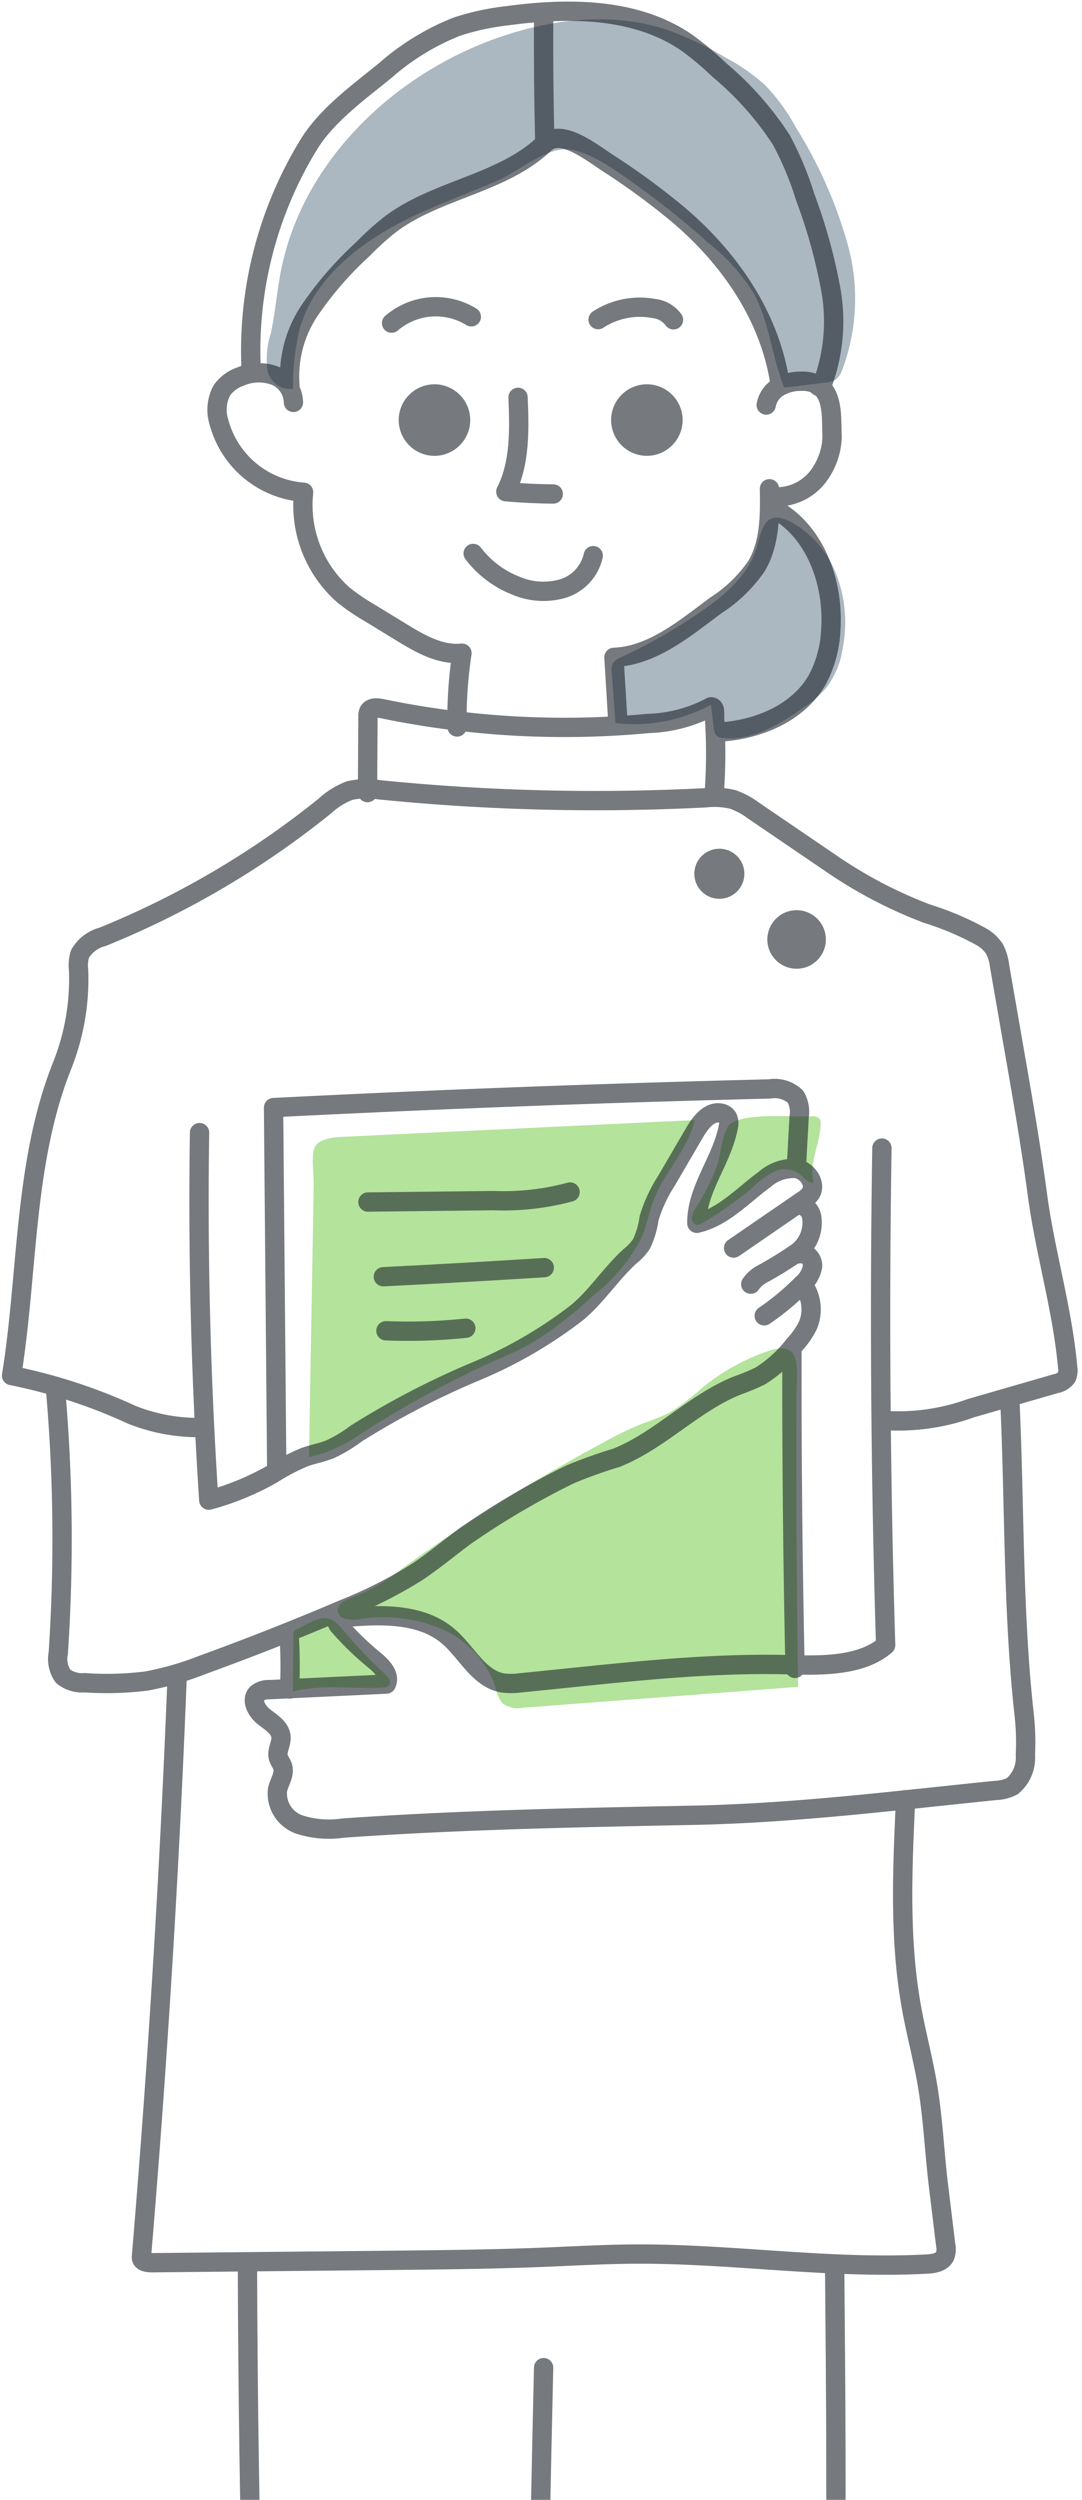 <svg xmlns="http://www.w3.org/2000/svg" width="84" height="194"><defs><clipPath id="a"><path transform="translate(307 871)" fill="none" d="M0 0h84v194H0z"/></clipPath></defs><g transform="translate(-307 -871)" clip-path="url(#a)"><path data-name="パス 3838" d="M330.987 984.08a11.413 11.413 0 004.083-1.85 82.149 82.149 0 019.565-5.285c1.2-.541 2.434-1.033 3.582-1.685a29.2 29.2 0 004.829-3.718 13.33 13.33 0 003.785-4.54c.391-.938.562-1.954.929-2.9.838-2.17 2.664-3.912 3.18-6.181l-27.03 1.285c-.686.033-1.94.061-2.4.7-.415.574-.14 2.192-.153 2.916l-.123 7.046z" fill="#83d059" opacity=".6"/><path data-name="パス 3839" d="M369.966 957.629a.749.749 0 01.643.17.682.682 0 01.1.456c-.05 1.532-.939 3.043-.545 4.523-.491.042-.815-.478-1.217-.763a1.989 1.989 0 00-1.989-.022 7.977 7.977 0 00-1.65 1.269 29.043 29.043 0 01-3.81 2.673.745.745 0 01-.283.126c-.287.04-.521-.275-.512-.565a1.6 1.6 0 01.333-.789 17.129 17.129 0 001.573-3.1c.353-.916.4-2.344.879-3.141.732-1.207 4.987-.76 6.478-.837z" fill="#83d059" opacity=".6"/><path data-name="パス 3840" d="M368.962 1001.906l-21.317 1.616a2.068 2.068 0 01-1.64-.344 2.439 2.439 0 01-.5-1.127 7.565 7.565 0 00-4.249-4.652 11.722 11.722 0 00-6.378-.74c-.654.091-1.571.041-1.66-.613-.082-.609.677-.929 1.261-1.123a14.187 14.187 0 003.705-2.174 137.96 137.96 0 0115.748-9.858 26.758 26.758 0 013.013-1.442 18.172 18.172 0 002-.808 16.685 16.685 0 002.547-1.927 16.555 16.555 0 015.244-2.9c2.618-.846 2.1 1.547 2.1 3.456q-.029 7.237.032 14.473.032 4.081.094 8.163z" fill="#83d059" opacity=".6"/><path data-name="パス 3841" d="M336.92 1000.941a1.214 1.214 0 01.33.449.426.426 0 01-.143.5.615.615 0 01-.273.062c-2.37.156-4.8-.273-7.1.312l.038-4.341a.583.583 0 01.068-.329.569.569 0 01.222-.168c1.507-.787 2.369-1.44 3.487-.03a39.894 39.894 0 003.371 3.545z" fill="#83d059" opacity=".6"/><path data-name="パス 3842" d="M339.248 887.701c-3.922 1.833-7.794 4.653-8.98 8.815a18.831 18.831 0 00-.518 4.665 1.821 1.821 0 01-2-1.528 6.6 6.6 0 01.273-2.778c.348-1.6.471-3.24.786-4.847 1.657-8.456 8.691-15.229 16.819-18.089 4.243-1.493 8.971-2.04 13.233-.6a25.817 25.817 0 014.49 2.144 15.083 15.083 0 013.044 2.122 15.033 15.033 0 012.411 3.316 34.81 34.81 0 014.007 9.054 15.716 15.716 0 01-.438 9.757 1.633 1.633 0 01-.459.7 1.737 1.737 0 01-.865.264l-3.159.382c-1.01-2.429-1.15-5.2-2.469-7.472a15.841 15.841 0 00-3.48-3.8 63.133 63.133 0 00-5.08-4.109c-1.5-1.061-3.87-2.928-5.768-3.106-1.66-.155-3.889 1.724-5.416 2.4-2.132.93-4.322 1.721-6.431 2.71z" fill="#abb7c1"/><path data-name="パス 3843" d="M371.707 915.053a10.332 10.332 0 01.725 6.2 6.758 6.758 0 01-1.293 3.139 8.6 8.6 0 01-1.733 1.5c-1.845 1.31-3.945 2.569-6.2 2.394a.885.885 0 01-.62-.232.96.96 0 01-.172-.525l-.221-1.834a12.628 12.628 0 01-7.412 1.423l-.289-3.948a1.239 1.239 0 01.081-.687 1.26 1.26 0 01.628-.469 41.817 41.817 0 006.284-3.6c1.871-1.3 3.738-2.9 4.308-5.11.458-1.775.885-2.754 2.773-1.712a7.8 7.8 0 013.141 3.461z" fill="#abb7c1"/><g transform="translate(2996.101 1382.668)" opacity=".6" stroke="#1a2229" stroke-linecap="round" stroke-linejoin="round" stroke-width="1.5"><path data-name="パス 3810" d="M-2658.701-486.592a5.262 5.262 0 016.19-.491" fill="none"/><path data-name="パス 3811" d="M-2642.668-486.865a5.934 5.934 0 014.34-.859 2.155 2.155 0 011.512.874" fill="none"/><path data-name="パス 3812" d="M-2648.882-480.832c.1 2.487.172 5.1-.95 7.321q1.837.164 3.684.178" fill="none"/><path data-name="パス 3813" d="M-2652.366-468.719a7.7 7.7 0 003.351 2.515 5.436 5.436 0 003.592.216 3.459 3.459 0 002.377-2.559" fill="none"/><path data-name="パス 3814" d="M-2666.321-480.44a2.283 2.283 0 00-1.462-2.084 3.62 3.62 0 00-2.646.077 2.928 2.928 0 00-1.452 1.079 3.2 3.2 0 00-.218 2.472 7.344 7.344 0 006.568 5.429 9.291 9.291 0 003.075 7.956 16.239 16.239 0 002.058 1.407l2.47 1.509c1.438.879 3.014 1.79 4.69 1.615a34.1 34.1 0 00-.38 5.727" fill="none"/><path data-name="パス 3815" d="M-2641.128-455.555l-.31-5.1c3-.119 5.5-2.25 7.909-4.031a11.168 11.168 0 003.158-3.052c1.052-1.768 1.044-3.946 1.006-6" fill="none"/><path data-name="パス 3816" d="M-2629.617-480.236a2.071 2.071 0 011.023-1.428 3.386 3.386 0 011.745-.417 2.423 2.423 0 011.248.29c.916.552 1.043 1.805 1.069 2.875l.029 1.2a5.3 5.3 0 01-.843 2.671 4.045 4.045 0 01-4 1.9" fill="none"/><path data-name="パス 3817" d="M-2666.593-481.75a9.181 9.181 0 011.573-5.891 27.31 27.31 0 014.073-4.679 22.319 22.319 0 012.118-1.917c3.611-2.744 8.7-3.148 11.99-6.274 1.318-1.254 3.569.623 5.1 1.605a55.814 55.814 0 014.674 3.387c4.332 3.461 7.776 8.271 8.538 13.763" fill="none"/><path data-name="パス 3818" d="M-2646.813-500.925q-.115-4.8-.082-9.593" fill="none"/><path data-name="パス 3819" d="M-2669.595-482.844a30.627 30.627 0 014.48-17.631c1.406-2.277 3.855-4.033 5.928-5.725a19 19 0 015.555-3.4 19.539 19.539 0 013.9-.845c4.781-.645 10.011-.637 13.976 2.109a22.979 22.979 0 012.462 2.066 24.552 24.552 0 014.84 5.443 24.546 24.546 0 011.86 4.447 41.7 41.7 0 011.986 7.146 13.968 13.968 0 01-.625 7.312c-.044.11-.106.232-.22.259s-.236-.144-.137-.208" fill="none"/><path data-name="パス 3820" d="M-2629.231-472.294c3.367 1.646 4.89 5.788 4.627 9.527a9.088 9.088 0 01-.994 3.75c-1.511 2.749-4.83 4.07-7.964 4.173" fill="none"/><path data-name="パス 3821" d="M-2660.569-450.161l.034-5.894a.87.87 0 01.066-.4c.173-.331.649-.3 1.014-.224a69.574 69.574 0 0020.708 1.151 11.05 11.05 0 004.848-1.289c.375.025.249.557.273.931a41.758 41.758 0 01-.039 5.927" fill="none"/><path data-name="パス 3822" d="M-2620.26-401.423a16.535 16.535 0 006.528-.965l6.592-1.906a1.315 1.315 0 00.842-.5 1.276 1.276 0 00.086-.743c-.4-4.517-1.745-8.9-2.347-13.393-.589-4.4-1.376-8.771-2.137-13.147l-.808-4.652a3.7 3.7 0 00-.407-1.324 3.024 3.024 0 00-1-.917 22.444 22.444 0 00-4.217-1.792 35.227 35.227 0 01-7.461-3.908l-5.993-4.08a6.085 6.085 0 00-1.624-.879 6.194 6.194 0 00-2.112-.129 167.758 167.758 0 01-25.365-.623 5.824 5.824 0 00-2.279.067 5.994 5.994 0 00-1.924 1.2 68.483 68.483 0 01-17.245 10.144 2.868 2.868 0 00-1.761 1.33 3.017 3.017 0 00-.109 1.239 18.131 18.131 0 01-1.273 7.42c-3.009 7.54-2.635 16.045-3.928 24.059a41.977 41.977 0 019.321 3.04 13.95 13.95 0 005.451.992" fill="none"/><path data-name="パス 3823" d="M-2673.61-423.772q-.215 14.268.718 28.522a20.991 20.991 0 004.933-2.03 16.274 16.274 0 012.5-1.31c.659-.236 1.358-.353 2-.618a11.254 11.254 0 002.013-1.213 63.747 63.747 0 019.369-4.861 34.576 34.576 0 007.78-4.53c1.534-1.276 2.637-3.04 4.12-4.375a4.54 4.54 0 00.878-.944 6.893 6.893 0 00.59-2 11.4 11.4 0 011.349-2.908l2.19-3.749c.453-.776 1.141-1.667 2.024-1.5a.772.772 0 01.522.331 1.08 1.08 0 01.058.764c-.488 2.587-2.467 4.824-2.435 7.457 2.05-.475 3.556-2.157 5.254-3.4a3.415 3.415 0 012.444-.855c.876.14 1.608 1.191 1.131 1.938a2.086 2.086 0 01-.609.551l-5.368 3.686" fill="none"/><path data-name="パス 3824" d="M-2627.16-418.183a1.143 1.143 0 011.063.9 2.867 2.867 0 01-1.161 2.842 30.156 30.156 0 01-2.773 1.7 2.567 2.567 0 00-.787.728" fill="none"/><path data-name="パス 3825" d="M-2627.054-414.366c.524-.2 1.072.4 1.038.963a2.362 2.362 0 01-.831 1.419 20.131 20.131 0 01-2.924 2.427" fill="none"/><path data-name="パス 3826" d="M-2626.804-412.024a3.2 3.2 0 01.418 3.221 6.325 6.325 0 01-1.056 1.506 9.926 9.926 0 01-2.636 2.407 17.224 17.224 0 01-1.8.748c-3.38 1.363-5.977 4.244-9.361 5.6a37.822 37.822 0 00-3.605 1.289 62.555 62.555 0 00-8.13 4.778c-1.26.923-2.452 1.94-3.754 2.8a35.16 35.16 0 01-5.654 2.864q-5.439 2.323-11 4.343a23.614 23.614 0 01-4.344 1.252 24.935 24.935 0 01-4.819.131 2.319 2.319 0 01-1.667-.511 2.348 2.348 0 01-.365-1.787 133.179 133.179 0 00-.23-20.675" fill="none"/><path data-name="パス 3827" d="M-2667.618-397.69l-.246-28.026q19.237-.972 38.5-1.447a2.365 2.365 0 012.019.6 2.348 2.348 0 01.283 1.569l-.21 3.815" fill="none"/><path data-name="パス 3828" d="M-2620.635-422.573q-.3 19.286.29 38.572c-1.838 1.6-4.868 1.592-7.307 1.524-7.032-.2-14.041.72-21.042 1.4a5.238 5.238 0 01-1.366.012c-1.862-.31-2.791-2.376-4.221-3.608-2.14-1.842-5.29-1.709-8.1-1.475-.239.02-.546.108-.552.347a.494.494 0 00.159.315 22.859 22.859 0 002.74 2.651c.58.474 1.255 1.181.924 1.854-2.975.15-6.077.285-9.052.434a1.453 1.453 0 00-.974.291c-.509.5-.044 1.369.516 1.808s1.286.865 1.335 1.576c.037.53-.341 1.049-.211 1.564.067.268.262.486.341.75.176.591-.266 1.173-.4 1.775a2.544 2.544 0 001.684 2.7 7.562 7.562 0 003.419.278c9-.632 18.024-.811 27.044-.99 8.034-.16 15.6-1.12 23.6-1.93a3.041 3.041 0 001.3-.334 2.878 2.878 0 001.011-2.421 19.45 19.45 0 00-.093-3.119c-.9-8.087-.729-16.461-1.123-24.588" fill="none"/><path data-name="パス 3829" d="M-2660.536-418.387l9.759-.109a19.9 19.9 0 005.934-.667" fill="none"/><path data-name="パス 3830" d="M-2659.34-412.591q6.248-.312 12.492-.706" fill="none"/><path data-name="パス 3831" d="M-2659.139-408.396a43.09 43.09 0 006.2-.2" fill="none"/><path data-name="パス 3832" d="M-2675.343-381.699q-.882 22.61-2.778 45.164c-.033.39.441.464.834.46l17.989-.179c4.189-.042 8.378-.083 12.564-.253 2.283-.093 4.566-.224 6.851-.239 7.582-.05 15.15 1.177 22.721.776.544-.028 1.189-.131 1.422-.623a1.549 1.549 0 00.057-.855l-.554-4.557c-.318-2.619-.414-5.1-.838-7.707-.334-2.052-.884-4.064-1.254-6.11-.967-5.32-.719-10.777-.468-16.178" fill="none"/><path data-name="パス 3833" d="M-2627.62-406.883q-.026 12.345.241 24.687" fill="none"/><path data-name="パス 3834" d="M-2666.671-384.995a37.138 37.138 0 01.052 4.4" fill="none"/><path data-name="パス 3835" d="M-2669.89-335.828q.08 28.648 1.476 57.274" fill="none"/><path data-name="パス 3836" d="M-2624.301-335.555c.167 19.187.331 38.413-1.416 57.521" fill="none"/><path data-name="パス 3837" d="M-2646.898-327.932q-.575 24.932-.877 49.869" fill="none"/><circle data-name="楕円形 130" cx="2.027" cy="2.027" r="2.027" transform="translate(-2640.909 -481.097)" fill="#1a2229"/><circle data-name="楕円形 131" cx="2.027" cy="2.027" r="2.027" transform="translate(-2657.399 -481.097)" fill="#1a2229"/><circle data-name="楕円形 132" cx="1.523" cy="1.523" r="1.523" transform="translate(-2628.781 -440.286)" fill="#1a2229"/><circle data-name="楕円形 133" cx="1.194" cy="1.194" r="1.194" transform="translate(-2634.449 -445.055)" fill="#1a2229"/></g></g></svg>